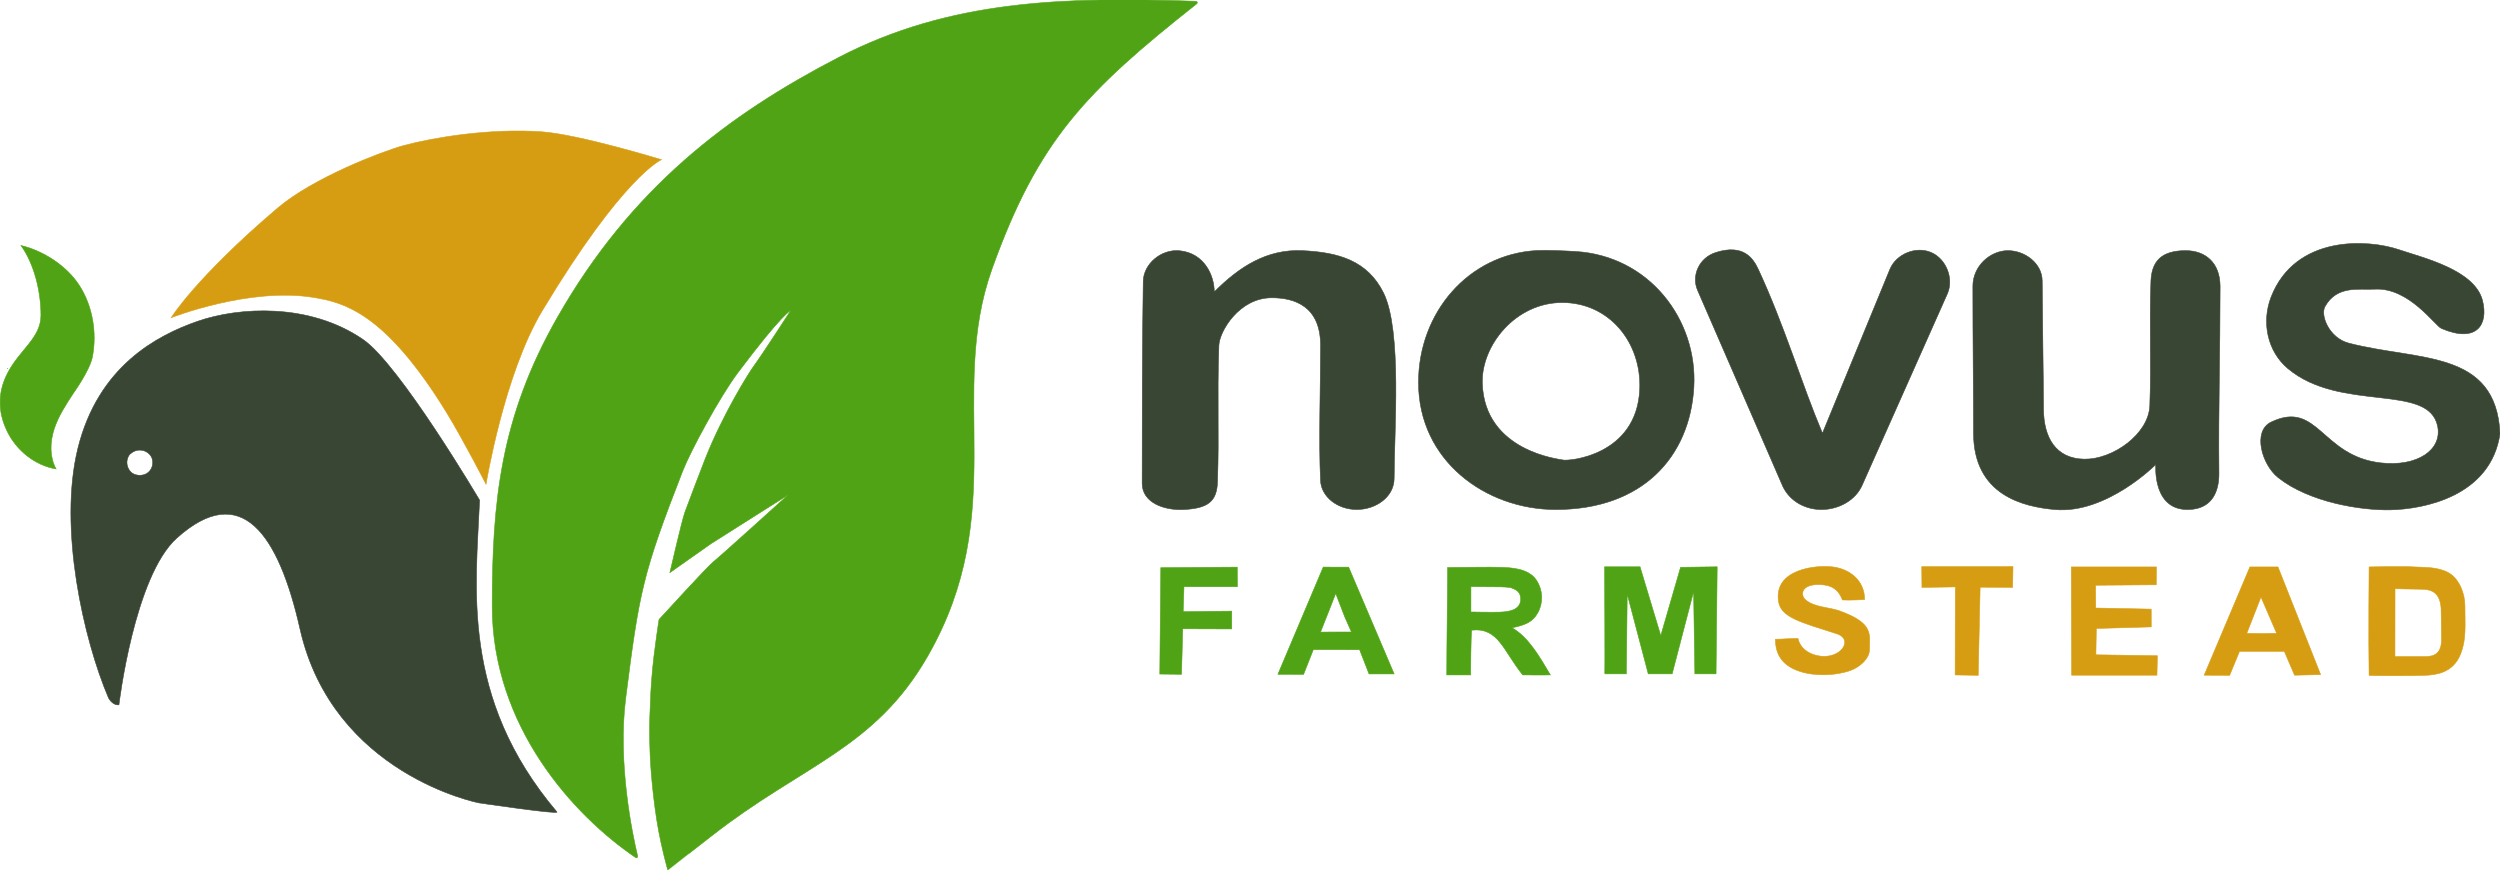 <svg xmlns="http://www.w3.org/2000/svg" fill="none" viewBox="0 0 4660 1622" height="1622" width="4660">
<g clip-path="url(#clip0_843_2)">
<path stroke-miterlimit="10" stroke="#4FA314" fill="#4FA314" d="M39.03 457.57C63.7 491.7 76.3 543.27 76.3 587.88C76.3 629.99 36.63 651.75 14.08 695.54C-4.41 731.45 -4.31 767.23 13.21 803.61C30.73 839.99 65.54 867.58 104.57 874.18C92.25 851.85 93.06 824.15 100.92 799.89C108.78 775.63 123.01 754.02 136.98 732.69C136.98 732.69 167.64 690.23 172.44 664.58C180.74 620.28 172.81 571.65 148.82 533.49C124.82 495.34 80.25 467.25 39.03 457.57Z"></path>
<path fill="#4FA314" d="M42.47 459.18C42.47 459.18 44.03 460.19 44.03 460.74Z"></path>
<path stroke-miterlimit="10" stroke="#4FA314" d="M42.47 459.18C42.47 459.18 44.03 460.19 44.03 460.74"></path>
<path fill="#4FA314" d="M14.08 686.189C14.08 686.189 14.58 687.07 14.58 687.39Z"></path>
<path stroke-miterlimit="10" stroke="#4FA314" d="M14.08 686.189C14.08 686.189 14.58 687.07 14.58 687.39"></path>
<path fill="#4FA314" d="M14.08 686.189C14.08 686.189 14.58 687.07 14.58 687.39Z"></path>
<path stroke-miterlimit="10" stroke="#4FA314" d="M14.08 686.189C14.08 686.189 14.58 687.07 14.58 687.39"></path>
<path stroke-miterlimit="10" stroke="#D69D12" fill="#D69D12" d="M319.09 592.181C319.09 592.181 465.3 534.461 585.21 554.551C639.23 563.601 716.82 581.091 831.32 767.241C863.08 818.871 905.98 902.591 905.98 902.591C905.98 902.591 939.39 697.911 1010.64 579.401C1162.33 327.111 1233.02 297.621 1233.02 297.621C1233.02 297.621 1079.36 250.611 1009.89 245.631C913.5 238.721 807.52 256.481 753.25 271.051C713.18 281.811 583.94 331.321 517.6 387.731C365.29 517.261 319.09 592.181 319.09 592.181Z"></path>
<path stroke-miterlimit="10" stroke="#D69D12" fill="#D69D12" d="M4594.64 1129.43C4594.64 1105.9 4583.73 1077.96 4562.93 1066.95C4542.13 1055.94 4514.8 1057.8 4500.05 1056.74C4479.09 1055.24 4416 1056.74 4416 1056.74C4416 1056.74 4414.72 1191.42 4416 1258.81C4413.12 1259.57 4494.59 1260.1 4520.75 1258.81C4539.74 1257.87 4572.29 1255.27 4586.72 1218.65C4597.51 1191.23 4594.64 1165.82 4594.64 1129.43ZM4550.99 1192.44C4550.99 1225.61 4527.84 1223.94 4514.59 1223.72C4502.97 1223.53 4464.18 1223.89 4464.18 1223.89L4464.32 1097.36C4464.32 1097.36 4503.19 1098.32 4513.16 1098.32C4534.44 1098.32 4548.21 1106.04 4550.18 1133.83C4550.21 1134.19 4550.99 1175.2 4550.99 1192.44Z"></path>
<path stroke-miterlimit="10" stroke="#D69D12" fill="#D69D12" d="M3475.65 1117.66C3475.65 1117.66 3448.04 1119.07 3434.29 1118.34C3429.31 1104.98 3420.3 1092.75 3400.22 1090.38C3357.44 1085.34 3354.12 1108.69 3365.91 1118.43C3382.83 1132.41 3409.86 1131.62 3430.12 1139.06C3493.46 1162.33 3484.76 1182.95 3484.76 1210.85C3484.76 1227.09 3467.17 1243.34 3449.23 1249.76C3420.87 1259.92 3381.12 1260.8 3352.71 1250.76C3324.3 1240.72 3309.35 1222.21 3309.35 1191.52C3323.7 1191.59 3339.07 1189.71 3351.4 1190.15C3355.16 1207.38 3369.42 1217.87 3386.6 1221.88C3429.51 1231.92 3457.25 1192.16 3423.73 1181.39C3355.71 1159.52 3319.61 1150.94 3315.1 1120.88C3306.15 1061.2 3384 1052.84 3415.91 1056.64C3446.24 1060.27 3475.65 1080.75 3475.65 1117.66Z"></path>
<path stroke-miterlimit="10" stroke="#D69D12" fill="#D69D12" d="M3582.13 1056.12L3582.5 1094.97L3644.75 1093.99L3644.35 1258.1L3687.42 1258.81L3690.98 1094.53L3751.52 1094.92L3752.23 1056.2L3582.13 1056.12Z"></path>
<path stroke-miterlimit="10" stroke="#D69D12" fill="#D69D12" d="M4019.68 1056.74L4019.27 1090L3906.2 1090.92L3906.44 1133.36L4009.87 1135.44L4009.93 1168.52L3907.59 1171.47L3906.73 1220.55L4021.4 1222.27L4020.56 1258.51L3861.47 1258.57L3860.91 1056.74H4019.68Z"></path>
<path stroke-miterlimit="10" stroke="#D69D12" fill="#D69D12" d="M4246.14 1056.74H4193.84L4108.54 1258.58L4156.04 1258.81L4174.41 1214.26L4257.97 1214.18L4277.05 1258.59L4325.63 1257.44L4246.14 1056.74ZM4243.59 1180.38L4218.16 1180.9L4187.97 1180.57L4214.46 1112.88L4243.59 1180.38Z"></path>
<path stroke-miterlimit="10" stroke="#4FA314" fill="#4FA314" d="M2990.93 1056.5C2990.93 1056.5 2992.03 1258.42 2991.15 1256.07H3031.53L3033.12 1107.19L3072.31 1256.07H3116.93L3156.9 1102.54L3159.2 1256.07H3198.72L3200.83 1056.5L3132.57 1057.48L3095.69 1184.86L3057.04 1056.5H2990.93Z"></path>
<path stroke-miterlimit="10" stroke="#4FA314" fill="#4FA314" d="M2818.51 1170.25C2840.37 1165.32 2855.76 1161.29 2866.37 1142.39C2876.98 1123.49 2876.07 1100.25 2864.31 1082.04C2849.35 1058.86 2815.56 1058.19 2797.77 1057.5C2774.67 1056.61 2739.11 1057.78 2698.29 1057.78C2698.19 1123.11 2696.84 1192.72 2696.74 1258.06L2741.3 1258.08C2741.3 1258.08 2741.62 1179.76 2743.38 1174.59C2793.4 1169.48 2801.67 1212.69 2838.36 1258.08C2860.13 1258.4 2889.95 1258.08 2889.95 1258.08C2869.3 1223.14 2848.77 1187.5 2818.51 1170.25ZM2834.57 1116.92C2834.57 1139.12 2807.75 1140.53 2795.22 1141C2782.99 1141.46 2741.77 1140.71 2741.77 1140.71L2741.8 1093.5L2797.61 1093.94C2797.61 1093.94 2812.79 1094.11 2817.47 1095.91C2825.65 1099.07 2834.57 1102.76 2834.57 1116.92Z"></path>
<path stroke-miterlimit="10" stroke="#4FA314" fill="#4FA314" d="M1564.17 106.569C1355.85 214.309 1175.95 351.359 1038.92 591.729C932.62 778.189 917.43 935.489 917.43 1129.71C917.43 1353.88 1069.12 1520.07 1185.21 1598.76C1186.9 1599.91 1189.08 1597.85 1188.6 1595.87C1178.82 1555.34 1151.05 1422.26 1166.3 1301.8C1191.72 1101.1 1198.36 1068.74 1272.19 878.909C1287.19 840.349 1342.11 739.059 1375.21 694.969C1458.68 583.739 1474.01 578.649 1474.01 578.649C1474.01 578.649 1419.16 663.369 1405.86 681.189C1394.58 696.289 1346.46 774.559 1314.71 854.729C1308.27 871.009 1282.69 938.029 1276.67 954.609C1270.9 970.499 1248.64 1067.42 1248.64 1067.42C1248.64 1067.42 1324.5 1014.18 1325.7 1013.21C1325.71 1013.2 1469.22 922.349 1469.22 922.349C1469.22 922.349 1340.24 1039.08 1329.12 1047.72C1319.13 1055.48 1234.15 1148.58 1228.88 1154.25C1228.53 1154.62 1228.32 1155.08 1228.24 1155.58C1223.32 1189.52 1213.91 1246.99 1212.14 1314.87C1211.82 1327.24 1205.2 1405.24 1224.19 1528.63C1227.81 1552.15 1234.92 1586.56 1244.69 1622.01C1244.73 1622.15 1322.64 1560.73 1326 1558.48L1326.52 1558.1C1495.43 1425.78 1630.1 1396.03 1729.21 1223.18C1883.88 953.409 1765.36 734.879 1849.35 500.679C1935.23 261.229 2023.7 170.689 2230.92 6.869C2232.74 5.429 2231.78 2.489 2229.46 2.409C1983.61 -6.221 1770.58 -0.191 1564.17 106.569Z"></path>
<path stroke-miterlimit="10" stroke="#4FA314" fill="#4FA314" d="M2163.71 1058.12L2161.84 1256.44L2202.35 1256.91L2204.64 1172.05L2295.99 1172.37V1139.15L2205.48 1140.11L2206.93 1093.63L2306.54 1093.7L2306.25 1057.12L2163.71 1058.12Z"></path>
<path stroke-miterlimit="10" stroke="#4FA314" fill="#4FA314" d="M2513.89 1057.18L2466.49 1057.04L2381.98 1256.88L2429.84 1257.09L2448.05 1210.93L2534.27 1211.08L2551.86 1256.21L2598.69 1256.23L2513.89 1057.18ZM2506.75 1150.24L2519.09 1178.1L2461.51 1178.12L2476.39 1140.48L2489.79 1106.23L2506.75 1150.24Z"></path>
<path fill="#394634" d="M1038.2 1513.58C857.87 1300.7 887.17 1094.59 893.98 932.339C893.98 932.339 744.8 679.519 676.72 632.819C576.59 564.139 445.25 572.219 368.55 598.809C291.78 625.429 183.23 683.069 145.35 835.079C108.33 983.639 156.03 1192.38 201.94 1300.13C204.29 1305.66 212.51 1315.26 221.69 1313.81C221.69 1313.81 250.08 1074.22 329.72 1002.82C449.77 895.199 519.27 995.479 559.24 1172.43C620.45 1443.45 892.42 1496.55 892.42 1496.55C892.42 1496.55 1042.59 1518.77 1038.2 1513.58ZM244.72 880.569C237.65 874.179 232.46 860.479 241.03 847.949C241.7 846.969 249.39 838.969 260.38 838.969C273.06 838.969 281.84 848.009 283.78 855.599C286.57 866.549 282.42 876.859 273.75 882.439C265.35 887.849 251.6 886.799 244.72 880.569ZM366.85 613.389L371.93 607.299Z"></path>
<path stroke-miterlimit="10" stroke="#394634" d="M366.85 613.389L371.93 607.299M1038.2 1513.58C857.87 1300.7 887.17 1094.59 893.98 932.339C893.98 932.339 744.8 679.519 676.72 632.819C576.59 564.139 445.25 572.219 368.55 598.809C291.78 625.429 183.23 683.069 145.35 835.079C108.33 983.639 156.03 1192.38 201.94 1300.13C204.29 1305.66 212.51 1315.26 221.69 1313.81C221.69 1313.81 250.08 1074.22 329.72 1002.82C449.77 895.199 519.27 995.479 559.24 1172.43C620.45 1443.45 892.42 1496.55 892.42 1496.55C892.42 1496.55 1042.59 1518.77 1038.2 1513.58ZM244.72 880.569C237.65 874.179 232.46 860.479 241.03 847.949C241.7 846.969 249.39 838.969 260.38 838.969C273.06 838.969 281.84 848.009 283.78 855.599C286.57 866.549 282.42 876.859 273.75 882.439C265.35 887.849 251.6 886.799 244.72 880.569Z"></path>
<path stroke-miterlimit="10" stroke="#394634" fill="#394634" d="M2263.43 544.04C2263.43 513.68 2245.11 472.03 2199 467.37C2164.44 463.88 2131.5 492.03 2131 524.51C2129.09 647.98 2128.99 774.16 2128.99 900.93C2128.99 937.41 2170.54 951.73 2206.96 949.79C2251.36 947.43 2268.14 935 2269.4 898.54C2272.7 802.81 2268.43 747.54 2272 644C2272.9 618.03 2309.49 555.05 2370.56 555.05C2413 555.05 2461.52 570.66 2461.52 644C2461.52 723.69 2457.9 822.77 2461.52 896.26C2462.95 925.4 2492.37 949.76 2529.06 949.76C2564.35 949.76 2598.69 926.59 2598.69 891.46C2598.69 804.32 2613.73 616.3 2578.86 545.96C2549.19 486.13 2495.47 470.37 2428.06 467.2C2360.65 464.03 2309.62 497.85 2263.43 544.04Z"></path>
<path stroke-miterlimit="10" stroke="#394634" fill="#394634" d="M2936.97 468.75C2918.81 467.64 2882.39 465.97 2864.22 467C2737.17 474.15 2644.08 582.58 2644.08 712.98C2644.08 858.98 2769.52 949.8 2899.91 949.8C3061.51 949.8 3149.9 851.83 3157.38 721.66C3164.58 596.25 3074.62 477.19 2936.97 468.75ZM2912.75 857.3C2907.87 855.9 2767.4 841.89 2763.06 714.84C2760.66 644.49 2824.47 563.96 2911.96 563.96C3000.05 563.96 3060.18 639 3056.43 725.76C3051.07 849.67 2923.12 860.29 2912.75 857.3Z"></path>
<path stroke-miterlimit="10" stroke="#394634" fill="#394634" d="M3397.03 807.609C3438.96 705.699 3480.88 603.789 3522.81 501.879C3534.51 473.439 3571.28 458.409 3599.56 470.509C3627.83 482.619 3642.34 519.599 3629.83 547.699C3576.87 666.689 3523.91 785.69 3470.94 904.68C3458.43 932.78 3427.68 949.199 3396.93 949.789C3366.18 950.379 3337.02 935.119 3323.43 907.229C3270.27 784.659 3217.35 663.439 3164.19 540.869C3152.73 514.449 3166.44 480.579 3198.6 470.489C3249.68 454.469 3267.87 481.259 3277.5 502.019C3326.77 608.219 3357.93 715.009 3397.03 807.609Z"></path>
<path stroke-miterlimit="10" stroke="#394634" fill="#394634" d="M4074.01 467.141C4027.89 467.141 4010.67 487.861 4009.3 524.521C4006.27 605.791 4010.26 674.811 4007.23 756.081C4005.25 809.231 3938.28 856.691 3885.1 855.851C3831.92 855.001 3809.41 815.651 3809.12 762.471C3808.7 685.191 3807.09 600.681 3806.67 523.401C3806.49 491.001 3774.45 466.801 3742.06 467.151C3709.66 467.501 3677.43 495.931 3677.43 533.251C3677.43 640.661 3678.64 729.981 3678.64 806.891C3678.64 923.851 3772.4 944.581 3830.02 949.811C3926.47 958.561 4018.4 865.801 4018.4 865.801C4018.4 865.801 4010.62 957.951 4087.19 949.231C4122.36 945.231 4136.46 917.581 4136.11 882.191C4134.88 759.001 4138.28 662.681 4138.28 533.851C4138.26 490.101 4111.22 467.141 4074.01 467.141Z"></path>
<path stroke-miterlimit="10" stroke="#394634" fill="#394634" d="M4550.99 612.32C4617.25 640.45 4638.65 604.35 4627.41 560.2C4612.78 502.74 4515.72 480.48 4472.3 465.61C4413.97 445.63 4278.79 437.59 4233.42 553.46C4215.16 600.1 4226.22 654.77 4264.59 686.96C4362.95 769.46 4527.23 713.04 4543.77 794.63C4552.65 838.42 4506.18 870.65 4437.43 862.76C4326.57 850.03 4320.84 745.05 4233.48 786.7C4198.29 803.48 4215.88 865.84 4246.37 890.13C4304.63 936.55 4401.36 951.55 4455.83 950.38C4518 949.05 4642.94 925.14 4660.02 808.34C4652.63 650.6 4507.47 673.42 4377.93 639.56C4341.56 630.05 4324.7 587.8 4333.75 571.5C4356.13 531.18 4397.31 540.66 4426.64 539.02C4490.5 535.46 4538.67 607.09 4550.99 612.32Z"></path>
</g>
<defs>
<clipPath id="clip0_843_2">
<rect fill="white" height="1622" width="4660"></rect>
</clipPath>
</defs>
</svg>

